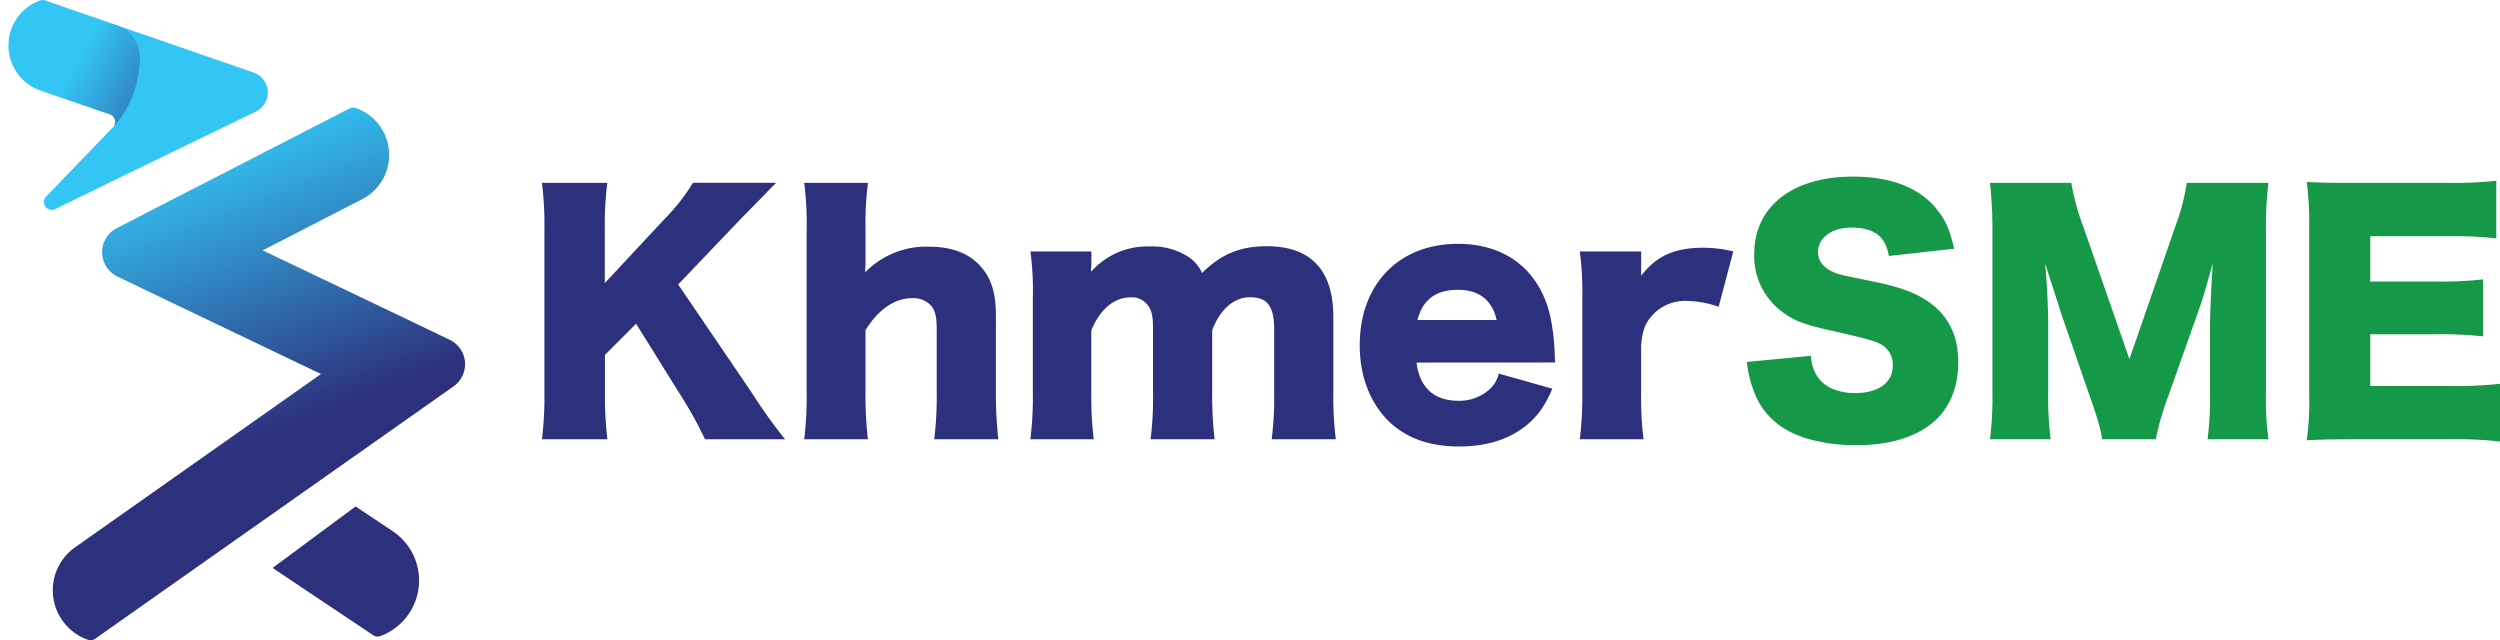 <svg xmlns="http://www.w3.org/2000/svg" xmlns:xlink="http://www.w3.org/1999/xlink" viewBox="0 0 632.77 162.06"><defs><style>.cls-1{fill:#2d307d;}.cls-2{fill:url(#linear-gradient);}.cls-3{fill:#33c5f4;}.cls-4{fill:url(#linear-gradient-2);}.cls-5{fill:#159848;}</style><linearGradient id="linear-gradient" x1="167.06" y1="1504.26" x2="239.84" y2="1583.12" gradientTransform="matrix(0.93, 0.36, -0.36, 0.93, 408.17, -1445.52)" gradientUnits="userSpaceOnUse"><stop offset="0.3" stop-color="#33c5f4"/><stop offset="1" stop-color="#2d307d"/></linearGradient><linearGradient id="linear-gradient-2" x1="56.62" y1="34.66" x2="19.83" y2="14.88" gradientUnits="userSpaceOnUse"><stop offset="0" stop-color="#2d307d"/><stop offset="1" stop-color="#2d307d" stop-opacity="0"/></linearGradient></defs><title>Primary</title><g id="Layer_2" data-name="Layer 2"><g id="Primary"><path class="cls-1" d="M96.26,161h0a2,2,0,0,1-1.77-.2L69,143.75l21-15.57,9.37,6.25A15,15,0,0,1,96.26,161Z"/><path class="cls-2" d="M113.81,86a6.85,6.85,0,0,1,1,11.78l-10.94,7.71L24.05,161.7a1.91,1.91,0,0,1-1.76.25h0A13.29,13.29,0,0,1,19,138.53L81.25,94.66,42.07,75.93,29.74,70a6.84,6.84,0,0,1-.18-12.26l12.15-6.26L62.37,40.88,88.51,27.43A1.9,1.9,0,0,1,90,27.32h0A12.58,12.58,0,0,1,91.68,50.4l-.74.38L66.49,63.37l35.26,16.84Z"/><path class="cls-3" d="M64.18,18.36a5.35,5.35,0,0,1,.59,9.86L48.54,36.09,29.12,45.51,13.8,53a2,2,0,0,1-2.26-3.11l8.4-8.71,8.68-9a2,2,0,0,0-.77-3.2l-17.44-6A12.1,12.1,0,0,1,10.14.12h0a1.93,1.93,0,0,1,1.32,0l36,12.46,6.42,2.22Z"/><path class="cls-4" d="M28.62,32.13c4.65-4.84,6.43-11,6.8-16.86a8.94,8.94,0,0,0-6-9L14.51,1.16a10.94,10.94,0,0,0-7.4.09h0a10.94,10.94,0,0,0,.25,20.58l20.49,7.1A2,2,0,0,1,28.62,32.13Z"/><path class="cls-1" d="M190.45,99.65a124.77,124.77,0,0,0,8.27,11.54H178.44a95,95,0,0,0-5.39-9.9L161,81.94l-7.88,7.88v9.83a87.57,87.57,0,0,0,.63,11.54H137.17a87.57,87.57,0,0,0,.63-11.54V57.84a84.82,84.82,0,0,0-.63-11.55h16.54a86.35,86.35,0,0,0-.63,11.55V71.65L168.61,55a47.3,47.3,0,0,0,6.78-8.74h21.07c-1.41,1.41-2,2-3.05,3.13L188,54.87,171.65,72Z"/><path class="cls-1" d="M203.55,111.19a88.52,88.52,0,0,0,.62-11.77V58.07a78.13,78.13,0,0,0-.62-11.78h16.14a80.11,80.11,0,0,0-.62,11.78v8.27c0,.63-.08,1.87-.08,2.58a21.57,21.57,0,0,1,16.23-6.48c5.3,0,9.51,1.48,12.4,4.37,3.12,3.12,4.45,6.94,4.45,13.11V99.49a99.78,99.78,0,0,0,.62,11.7H236.46a88.15,88.15,0,0,0,.63-11.77v-16c0-3.12-.31-4.52-1.25-5.85a6,6,0,0,0-5-2.1c-4.45,0-8.66,3-11.78,8.11V99.42a96.53,96.53,0,0,0,.62,11.77Z"/><path class="cls-1" d="M260.8,111.19a87,87,0,0,0,.62-11.77v-24a73.49,73.49,0,0,0-.62-11.78h15.44v3.28a7.85,7.85,0,0,1-.08,1.09v.78a18.89,18.89,0,0,1,14.9-6.4,16.66,16.66,0,0,1,10,2.81,9.62,9.62,0,0,1,3.19,3.9c4.84-4.76,9.6-6.78,16.39-6.78,11.15,0,16.84,6.08,16.84,17.86V99.49a85.53,85.53,0,0,0,.63,11.7H321.87a82.38,82.38,0,0,0,.63-11.77V83.35c0-5.85-1.72-8.12-6.16-8.12-4,0-7.57,3.12-9.52,8.35V99.49a89.57,89.57,0,0,0,.62,11.7H291.22a84,84,0,0,0,.62-11.77V83.35c0-3.28-.31-4.76-1.32-6.09a5,5,0,0,0-4.3-2c-4.21,0-7.79,3-10,8.35V99.42a89.3,89.3,0,0,0,.62,11.77Z"/><path class="cls-1" d="M358.53,91.77c.78,6.32,4.44,9.67,10.61,9.67A11.37,11.37,0,0,0,377,98.56a7.6,7.6,0,0,0,2.34-4l13.58,3.82c-1.8,4.06-3,5.85-5.15,8-4.45,4.37-10.69,6.63-18.41,6.63s-13.65-2.19-18.1-6.63c-4.6-4.68-7.1-11.31-7.1-19,0-15.44,9.91-25.66,24.81-25.66,12.17,0,20.67,6.63,23.4,18.25a57,57,0,0,1,1.17,10.22,13.83,13.83,0,0,0,.08,1.56ZM378.81,81c-1.09-5-4.45-7.65-9.83-7.65-5.54,0-8.89,2.5-10.22,7.65Z"/><path class="cls-1" d="M435,77.65a25.24,25.24,0,0,0-8-1.48,11.19,11.19,0,0,0-9.28,4.21c-1.49,1.88-2,3.51-2.34,7V99.49a84.94,84.94,0,0,0,.62,11.7H399.86a86.71,86.71,0,0,0,.63-11.77v-24a76.57,76.57,0,0,0-.63-11.78h15.53v6.16c3.82-5,8.5-7.09,15.6-7.09a31.47,31.47,0,0,1,7.72.93Z"/><path class="cls-5" d="M458.36,90.06a10.31,10.31,0,0,0,2,5.77c1.87,2.34,5.15,3.66,9.13,3.66,6,0,9.59-2.65,9.59-7A5.88,5.88,0,0,0,475.83,87c-1.63-.78-3.58-1.32-11.7-3.19-7.17-1.56-9.67-2.5-12.55-4.53a17.55,17.55,0,0,1-7.57-15c0-12,9.67-19.58,25-19.58,9.91,0,17.47,3.05,21.68,8.9,1.95,2.57,2.89,4.91,3.91,9.36L478.1,64.78c-.94-5.07-3.75-7.17-9.67-7.17-4.76,0-8.27,2.57-8.27,6.16,0,2.18,1.17,3.82,3.66,5,1.56.7,1.56.7,10.77,2.58,5.93,1.24,9.67,2.57,12.63,4.44,5.62,3.51,8.43,8.74,8.43,15.91,0,5.85-1.87,10.85-5.46,14.36-4.53,4.36-11.39,6.63-20.52,6.63-6.63,0-13.18-1.41-17.39-3.83a18.42,18.42,0,0,1-8.43-10,28.89,28.89,0,0,1-1.71-7.25Z"/><path class="cls-5" d="M532.07,111.19c-.39-2.72-1.25-5.61-3.35-11.54L521.54,78.9c-.08-.39-2.42-7.64-2.65-8.27-.86-2.81-.86-2.81-1.25-3.9.47,4.92.78,11.31.78,15.45V99.1a84.67,84.67,0,0,0,.62,12.09H503.68a87.6,87.6,0,0,0,.62-12.09V58.46a107.79,107.79,0,0,0-.62-12.17h20.59a57.94,57.94,0,0,0,3,11l11.7,33.62,11.63-33.62a53.19,53.19,0,0,0,2.88-11h20.68a90.16,90.16,0,0,0-.63,12.17V99.1a77.13,77.13,0,0,0,.63,12.09H558.75a84.62,84.62,0,0,0,.62-12.09v-17c0-1.87.24-7.72.39-10.14.24-4.14.24-4.14.31-5.31-1.71,6.09-2.49,8.9-3.51,11.7L549,99.73a71.22,71.22,0,0,0-3.36,11.46Z"/><path class="cls-5" d="M632.77,111.74a100,100,0,0,0-12.87-.55H595.32c-5.92,0-8.11.08-11.46.24a71.79,71.79,0,0,0,.62-11.39V57.45a82.4,82.4,0,0,0-.62-11.39c3.2.16,5.38.23,11.46.23h24.89a96,96,0,0,0,11.62-.54V60.34a95.72,95.72,0,0,0-11.62-.55H599.93V71.26h16.85a93.14,93.14,0,0,0,11.7-.55V85.14a96.57,96.57,0,0,0-11.7-.54H599.93V97.7h20.12a105.59,105.59,0,0,0,12.72-.55Z"/></g></g></svg>